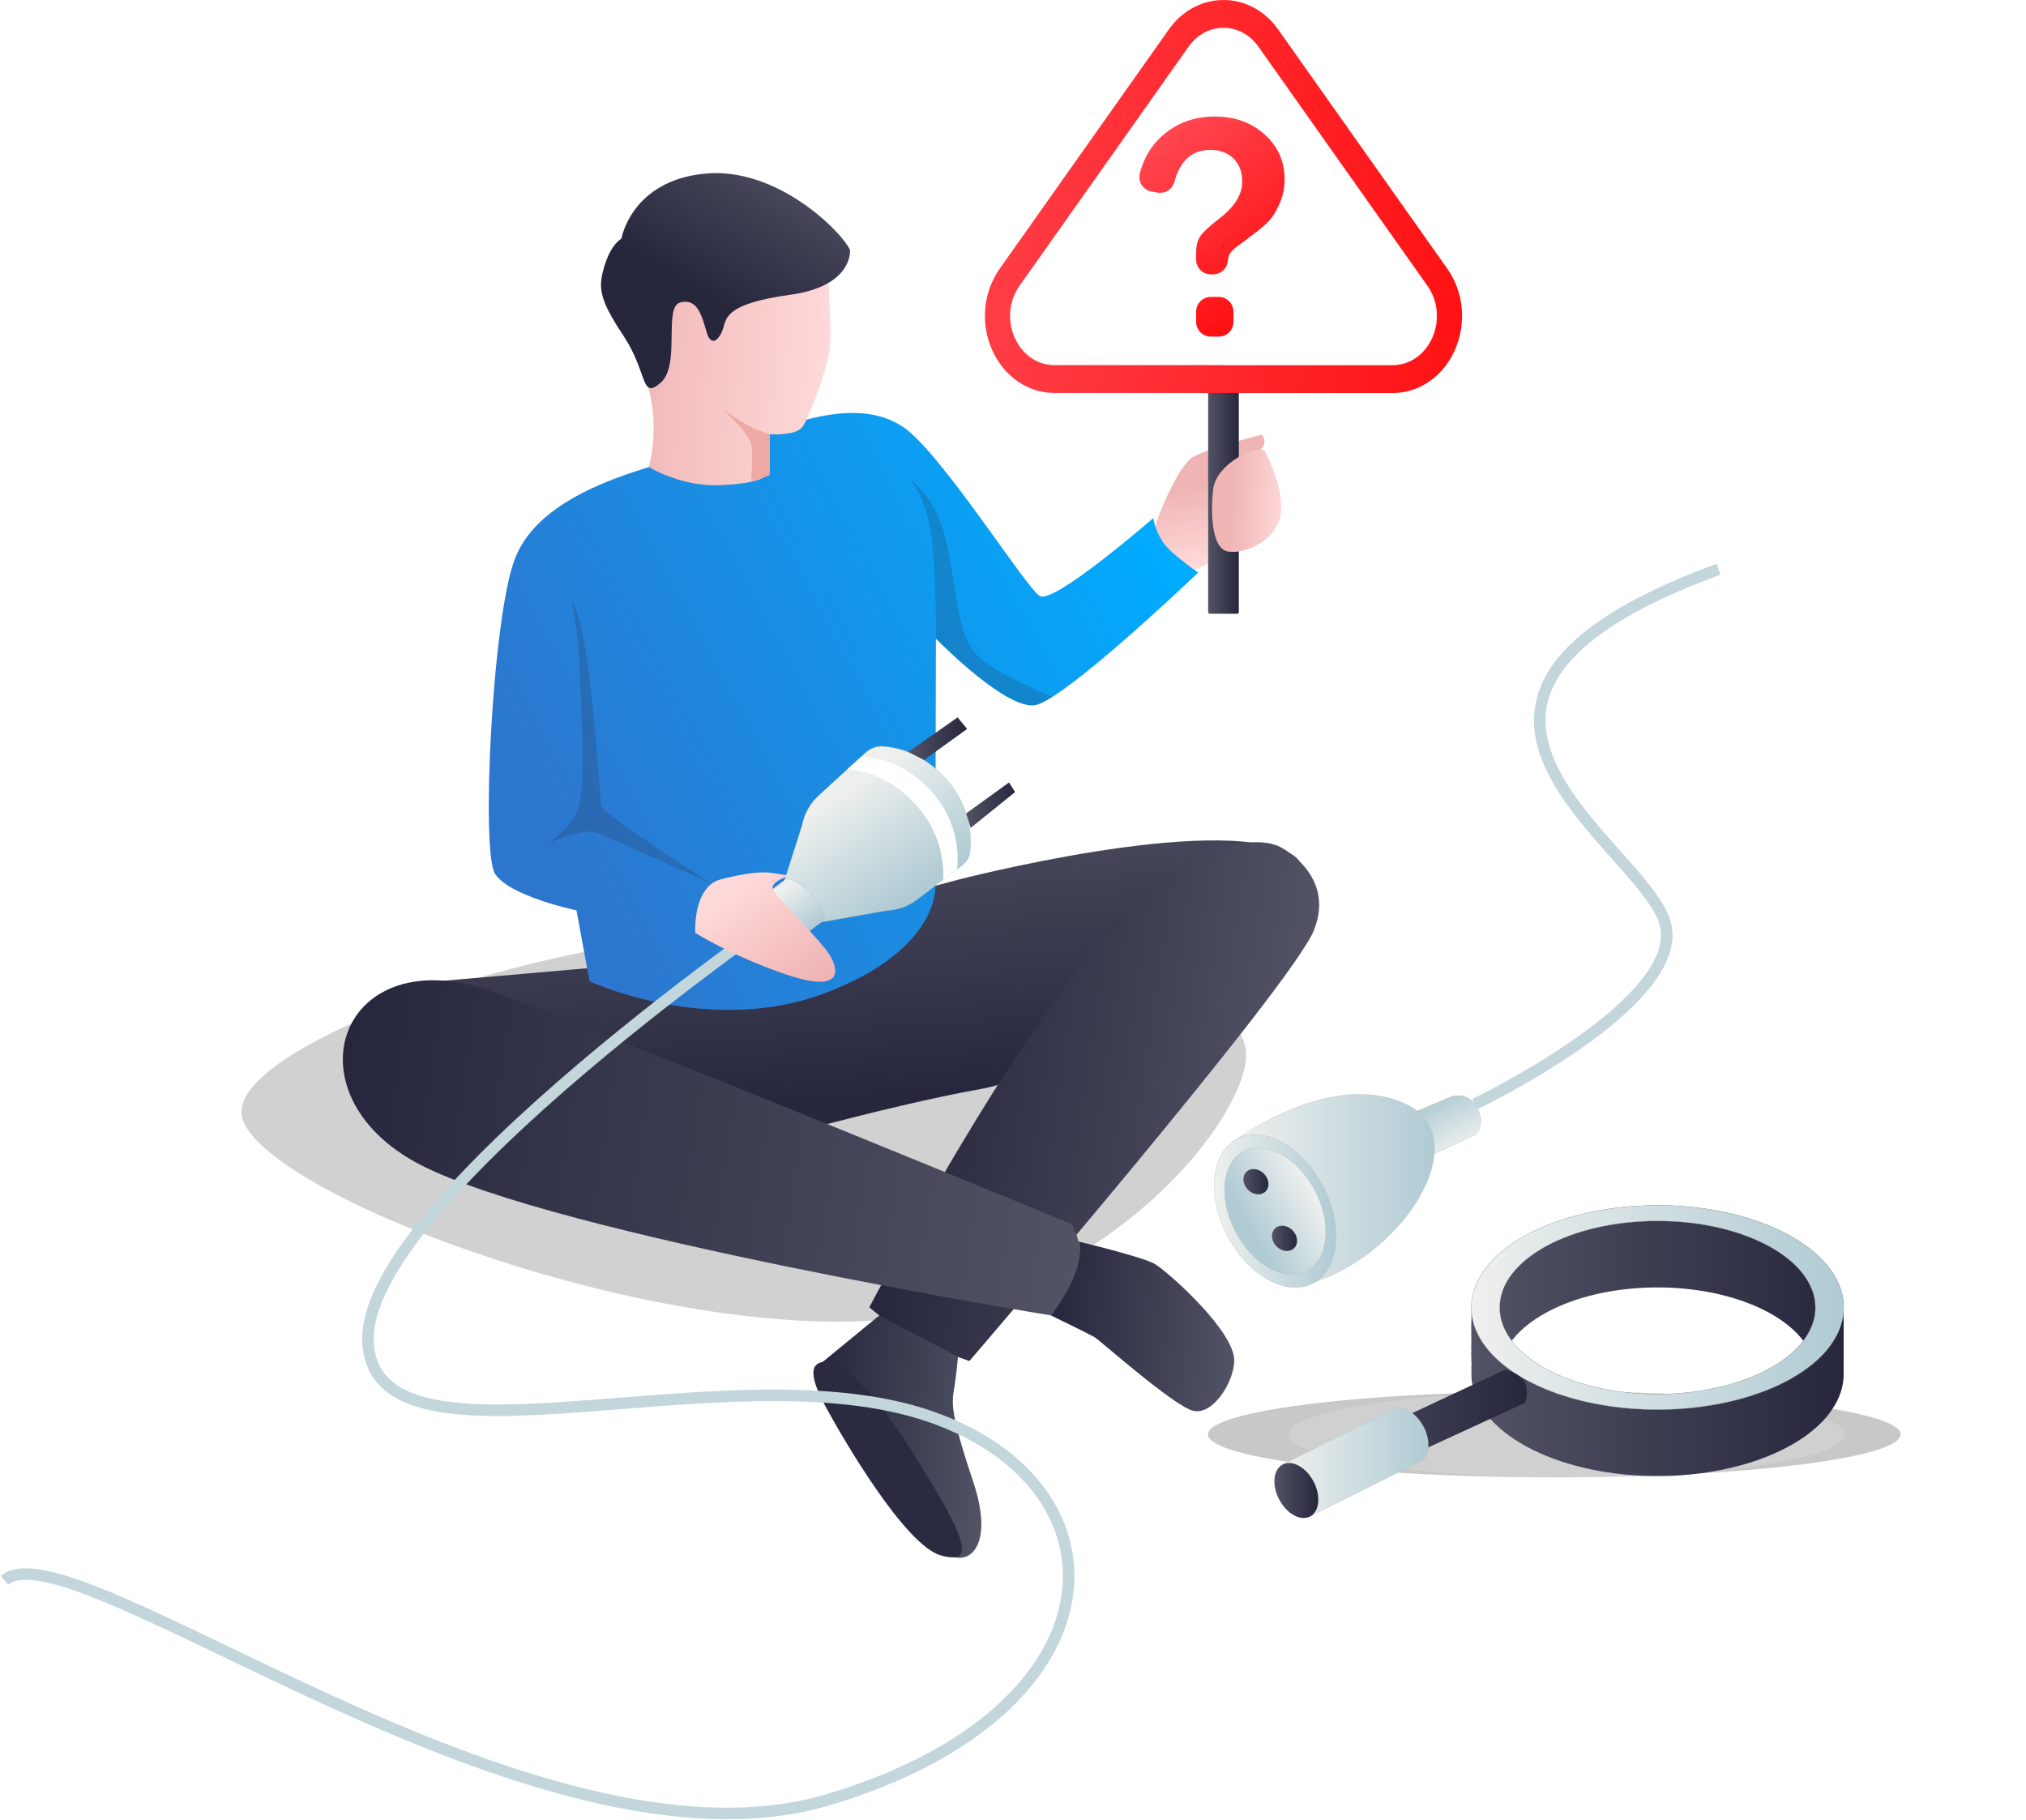 <svg width="2112" height="1897" viewBox="0 0 2112 1897" fill="none" xmlns="http://www.w3.org/2000/svg">
<g filter="url(#filter0_f_491_161)">
<ellipse cx="1620.24" cy="1495.41" rx="361.037" ry="44.77" fill="#929292" fill-opacity="0.5"/>
</g>
<g filter="url(#filter1_f_491_161)">
<ellipse cx="1633.38" cy="1495.41" rx="289.569" ry="44.77" fill="#D9D9D9" fill-opacity="0.5"/>
</g>
<g opacity="0.18">
<g filter="url(#filter2_f_491_161)">
<path d="M874.338 1377.94C1132.71 1377.94 1299.04 1171.82 1299.04 1099.46C1299.04 1027.1 1089.59 968.434 831.211 968.434C572.836 968.434 251.662 1086.65 251.662 1159.02C251.662 1231.38 615.964 1377.94 874.338 1377.94Z" fill="black"/>
</g>
</g>
<path d="M1204.41 549.072C1204.32 544.472 1227.57 485.326 1244 476.208C1260.43 467.089 1315.22 453.124 1315.22 453.124C1315.22 453.124 1326.15 464.05 1306.1 474.401C1286.06 484.751 1281.13 512.763 1290.91 527.961C1300.68 543.158 1307.34 566.323 1287.87 574.784C1268.4 583.328 1245.32 594.253 1245.32 594.253C1245.32 594.253 1205.06 581.11 1204.41 549.072Z" fill="url(#paint0_linear_491_161)"/>
<path d="M1289.67 639.845H1261.17C1260.26 639.845 1259.44 639.106 1259.44 638.12V352.33C1259.44 351.426 1260.18 350.605 1261.17 350.605H1289.67C1290.58 350.605 1291.4 351.344 1291.4 352.33V638.202C1291.4 639.106 1290.66 639.845 1289.67 639.845Z" fill="url(#paint1_linear_491_161)"/>
<path d="M418.832 1026.27L672.421 1004.17L998.299 917.256C998.299 917.256 1266.18 847.678 1344.71 889.573C1423.25 931.386 1125.3 1116.87 1023.03 1135.19C920.752 1153.51 772.23 1196.39 772.23 1196.39L418.832 1026.27Z" fill="url(#paint2_linear_491_161)"/>
<path d="M1333.21 882.262C1289.59 864.189 1202.85 902.059 1107.64 1031.28C1012.43 1160.49 906.213 1362.91 906.213 1362.91C906.213 1362.91 943.015 1395.03 976.777 1406.94C1010.54 1418.93 1010.54 1418.93 1010.54 1418.93C1010.54 1418.93 1346.6 1027.99 1369.85 969.502C1393.02 911.095 1333.21 882.262 1333.21 882.262Z" fill="url(#paint3_linear_491_161)"/>
<path d="M1117.33 1276.32C1117.33 1276.32 1133.68 1304.01 1122.18 1331.69C1110.68 1359.37 1095.64 1371.37 1095.64 1371.37C1095.64 1371.37 580.744 1287.91 438.136 1214.3C295.528 1140.62 354.264 974.513 516.997 1034.97C679.731 1095.35 1117.33 1276.32 1117.33 1276.32Z" fill="url(#paint4_linear_491_161)"/>
<path d="M1124.31 1294.39C1124.31 1294.39 1190.69 1310.17 1203.67 1317.64C1216.65 1325.12 1287.54 1387.88 1286.63 1418.93C1285.98 1441.85 1263.8 1476.27 1243.34 1470.68C1222.81 1465.1 1145.92 1396.91 1141.23 1394.12C1136.55 1391.33 1095.64 1371.45 1095.64 1371.45C1095.64 1371.45 1133.43 1324.21 1124.31 1294.39Z" fill="url(#paint5_linear_491_161)"/>
<path d="M916.644 1371.37L854.541 1422.38C854.541 1422.38 974.147 1617.15 994.027 1623.15C1013.91 1629.14 1035.26 1606.88 1014.48 1544.7C993.698 1482.51 991.563 1465.67 994.109 1450.97C996.738 1436.26 998.627 1414.66 998.627 1414.66L916.644 1371.37Z" fill="url(#paint6_linear_491_161)"/>
<path d="M861.934 1419.59C861.934 1419.59 891.014 1419.26 948.599 1510.11C1006.18 1600.97 1019.16 1632.1 981.13 1621.67C943.096 1611.32 877.46 1497.3 861.934 1468.79C846.408 1440.37 840.329 1419.59 861.934 1419.59Z" fill="#2A2A40"/>
<path d="M1249.09 596.882C1249.09 596.882 1145.42 696.034 1097.2 726.428C1089.48 731.275 1083.24 734.479 1079.05 735.136C1050.13 739.983 984.251 674.511 976.365 666.543L975.626 665.804L975.051 923.335C975.051 923.335 980.472 989.875 859.798 1035.47C739.042 1080.98 614.588 1023.06 614.588 1023.06L600.952 949.13C600.952 949.13 530.716 934.343 516.012 910.931C501.225 887.519 513.301 641.734 536.959 582.013C571.297 495.184 726.719 478.59 780.937 457.642C835.154 436.695 896.764 415.747 940.877 444.745C980.308 470.54 1069.27 612.736 1083.98 621.444C1098.76 630.07 1202.27 540.118 1202.27 540.118C1202.27 540.118 1204.65 561.066 1221.99 575.852C1239.24 590.721 1249.09 596.882 1249.09 596.882Z" fill="url(#paint7_linear_491_161)"/>
<path d="M838.112 936.808C838.112 936.808 373.897 1252.75 383.673 1400.45C393.448 1548.15 758.593 1403.73 969.629 1476.76C1180.67 1549.79 1172.53 1783.5 864.152 1876.08C555.689 1968.5 76.114 1587.41 4.728 1647.46" stroke="#C2D6DC" stroke-width="12" stroke-miterlimit="10"/>
<path d="M1011.11 888.834C1010.37 894.009 1007.58 898.609 1003.55 901.731L997.639 906.331L983.099 917.174L956.402 937.629C947.037 944.776 935.618 948.883 923.871 949.376L855.032 961.534C855.032 961.534 848.953 943.297 843.285 935.247C837.617 927.361 817.983 917.257 817.983 917.257L836.056 860.575C838.438 848.253 844.681 836.999 854.046 828.784L883.29 802.086L897.42 789.189L902.184 784.753C907.36 780.153 913.931 777.606 920.75 778.099C935.618 779.167 962.316 785.082 986.467 812.354C1013 842.092 1013 874.129 1011.11 888.834Z" fill="url(#paint8_linear_491_161)" stroke="#B3B3B3" stroke-width="0.25" stroke-miterlimit="10"/>
<path d="M997.722 906.331L983.182 917.174C984.086 898.938 980.8 868.379 955.58 839.874C929.129 810.054 899.802 803.236 883.455 802.004L897.584 789.107C898.652 788.778 899.967 788.942 901.117 788.942C916.971 790.01 945.476 796.5 971.435 825.58C998.79 856.632 999.529 889.984 997.722 906.331Z" fill="white"/>
<path d="M843.367 929.907C831.784 918.571 820.037 913.313 817.08 918.16L779.292 946.336L818.887 989.628L857.085 960.712C857.825 960.384 858.564 959.973 858.975 959.316C861.85 954.387 854.95 941.243 843.367 929.907Z" fill="url(#paint9_linear_491_161)" stroke="#B3B3B3" stroke-width="0.25" stroke-miterlimit="10"/>
<path d="M820.12 988.396C817.162 993.243 805.415 987.985 793.832 976.649C782.25 965.313 775.267 952.251 778.225 947.405C781.182 942.558 792.929 947.815 804.512 959.152C816.177 970.406 823.077 983.549 820.12 988.396Z" fill="url(#paint10_linear_491_161)" stroke="#B3B3B3" stroke-width="0.25" stroke-miterlimit="10"/>
<path d="M946.791 783.932L998.297 747.869L1008.16 759.945L963.385 792.311L946.791 783.932Z" fill="url(#paint11_linear_491_161)"/>
<path d="M1007.17 848.007L1051.86 815.723L1058.18 825.745L1011.85 863.122L1007.17 848.007Z" fill="url(#paint12_linear_491_161)"/>
<path d="M753.172 916.353C753.172 916.353 786.113 907.235 804.514 910.028C822.915 912.821 822.915 912.821 822.915 912.821C822.915 912.821 803.117 918.982 805.5 926.786C807.882 934.59 857.499 981.414 866.453 998.172C875.407 1014.93 874.668 1034.97 818.15 1015.5C761.633 995.954 724.749 972.542 724.749 972.542C724.749 972.542 721.874 922.514 753.172 916.353Z" fill="url(#paint13_linear_491_161)"/>
<path d="M862.921 285.133C862.921 285.133 867.439 345.265 864.646 365.473C861.853 385.681 843.041 438.009 835.566 446.142C828.09 454.274 802.542 452.796 802.542 452.796L802.296 489.762C802.296 489.762 806.568 503.891 749.557 505.863C708.894 507.259 676.2 486.723 676.2 486.723C676.2 486.723 687.536 451.892 676.775 407.286C665.931 362.516 625.597 315.035 651.884 300.741C704.376 272.154 770.423 263.939 771.326 266.075C772.312 268.129 862.921 285.133 862.921 285.133Z" fill="url(#paint14_linear_491_161)"/>
<path d="M886.085 260.653C886.085 260.653 889.864 298.195 823.736 307.313C757.607 316.431 757.278 330.889 753.91 342.061C750.542 353.233 741.424 363.255 736.577 346.169C731.648 329.082 726.884 310.517 709.058 315.363C691.232 320.21 709.797 380.67 688.685 398.989C667.656 417.308 675.788 388.967 649.665 349.619C623.46 310.27 623.543 298.852 630.361 276.508C637.261 254.164 647.776 248.824 647.776 248.824C647.776 248.824 657.962 188.692 734.277 181.053C810.51 173.331 878.446 242.745 886.085 260.653Z" fill="url(#paint15_linear_491_161)"/>
<path d="M802.542 452.796C802.542 452.796 787.92 448.524 774.776 440.638C761.633 432.752 753.5 427.412 753.5 427.412C753.5 427.412 781.348 451.481 783.319 463.803C785.291 476.126 782.909 502.248 782.909 502.248L802.295 495.43L802.542 452.796Z" fill="#EFA9A5"/>
<path opacity="0.16" d="M596.023 628.262C596.023 628.262 603.334 657.671 604.402 701.784C605.47 745.897 612.781 824.594 600.213 848.746C587.644 872.897 560.289 885.466 560.289 885.466C560.289 885.466 602.348 859.425 626.5 869.775C650.569 880.208 741.917 921.364 741.917 921.364C741.917 921.364 627.65 849.074 626.5 839.463C625.35 829.77 614.917 646.088 596.023 628.262Z" fill="#2D110F"/>
<path opacity="0.16" d="M1097.2 726.428C1089.48 731.275 1083.24 734.479 1079.05 735.136C1050.13 739.983 984.252 674.511 976.366 666.543L975.626 665.804C975.626 665.804 976.366 587.353 969.383 549.483C962.729 513.995 948.682 500.195 946.957 498.634C949.586 500.195 977.762 518.596 987.784 570.595C998.381 625.141 998.381 664.736 1021.22 685.765C1035.92 699.402 1072.72 716.16 1097.2 726.428Z" fill="#2D110F"/>
<path d="M1318.18 469.554C1305.86 465.118 1267.58 484.423 1264.62 510.299C1261.66 536.175 1263.63 569.445 1278.01 574.374C1292.39 579.303 1328.2 566.406 1334.61 539.133C1341.02 511.86 1318.18 469.554 1318.18 469.554Z" fill="url(#paint16_linear_491_161)"/>
<path d="M1477.21 1158.44L1511.72 1143.74C1511.72 1143.74 1527.57 1137.41 1537.35 1151.05C1551.07 1170.27 1538.25 1182.84 1538.25 1182.84L1489.13 1205.92L1477.21 1158.44Z" fill="url(#paint17_linear_491_161)" stroke="#B3B3B3" stroke-width="0.25" stroke-miterlimit="10"/>
<path d="M1372.48 1335.8C1372.31 1335.88 1372.23 1335.96 1372.07 1335.96C1371.08 1336.62 1369.93 1337.28 1368.86 1337.85C1341.34 1352.23 1301.34 1330.21 1279.57 1288.56C1257.72 1247 1262.24 1201.57 1289.75 1187.19C1289.75 1187.19 1289.92 1187.11 1290 1187.03C1317.52 1172.98 1357.28 1195.08 1379.13 1236.48C1400 1276.32 1396.71 1319.45 1372.48 1335.8Z" fill="url(#paint18_linear_491_161)" stroke="#B3B3B3" stroke-width="0.25" stroke-miterlimit="10"/>
<path d="M1372.48 1335.8C1396.71 1319.45 1400.08 1276.32 1379.21 1236.56C1357.28 1195.08 1317.6 1173.06 1290.08 1187.11C1295.59 1183.08 1388 1117.61 1462.67 1149.73C1539.56 1182.92 1468.83 1302.61 1372.48 1335.8Z" fill="url(#paint19_linear_491_161)" stroke="#B3B3B3" stroke-width="0.25" stroke-miterlimit="10"/>
<path d="M1365.08 1323.31C1365 1323.39 1364.84 1323.39 1364.76 1323.47C1363.93 1324.05 1363.03 1324.54 1362.13 1325.04C1339.29 1336.95 1306.18 1318.71 1288.03 1284.13C1269.87 1249.71 1273.65 1212 1296.49 1200.09C1296.49 1200.09 1296.57 1200.01 1296.74 1200.01C1319.57 1188.34 1352.52 1206.66 1370.67 1241.08C1387.92 1274.02 1385.21 1309.76 1365.08 1323.31Z" fill="url(#paint20_linear_491_161)" stroke="#B3B3B3" stroke-width="0.25" stroke-miterlimit="10"/>
<path d="M1322.28 1234.43C1322.28 1241.57 1316.45 1246.26 1309.22 1244.86C1301.99 1243.55 1296.16 1236.65 1296.16 1229.5C1296.16 1222.35 1301.99 1217.67 1309.22 1219.07C1316.45 1220.38 1322.28 1227.28 1322.28 1234.43Z" fill="url(#paint21_linear_491_161)"/>
<path d="M1352.11 1293.49C1352.11 1300.64 1346.27 1305.32 1339.04 1303.92C1331.81 1302.61 1325.98 1295.71 1325.98 1288.56C1325.98 1281.42 1331.81 1276.73 1339.04 1278.13C1346.27 1279.44 1352.11 1286.34 1352.11 1293.49Z" fill="url(#paint22_linear_491_161)"/>
<path d="M1537.35 1151.13C1537.35 1151.13 1759.15 1045 1735.82 962.355C1712.49 879.797 1421.6 728.975 1791.51 593.432" stroke="#C2D6DC" stroke-width="12" stroke-miterlimit="10"/>
<path d="M1248.93 409.751V409.668H1099.26C1071.33 409.668 1046.35 392.418 1034.12 364.57C1021.88 336.722 1025 304.356 1042.25 279.958L1218.45 30.723C1232.25 11.172 1253.04 0 1275.46 0C1297.89 0 1318.67 11.254 1332.47 30.805L1508.68 280.04C1525.93 304.438 1528.97 336.804 1516.73 364.652C1504.49 392.5 1479.52 409.751 1451.67 409.751H1248.93Z" fill="url(#paint23_linear_491_161)"/>
<path d="M1487.9 298.03L1311.69 48.713C1293.29 22.59 1257.64 22.59 1239.16 48.713L1062.95 297.948C1039.29 331.464 1060.81 380.506 1099.18 380.506H1275.22V380.588H1451.59C1490.03 380.588 1511.56 331.546 1487.9 298.03Z" fill="white" stroke="white" stroke-width="0.25" stroke-miterlimit="10"/>
<path d="M1921.88 1367.92C1921.88 1367.67 1921.8 1367.51 1921.8 1367.26C1921.88 1365.86 1921.96 1364.55 1921.96 1363.15C1921.96 1362.33 1921.96 1361.59 1921.88 1360.77C1921.63 1352.8 1919.74 1345 1916.29 1337.6C1895.51 1291.11 1819.11 1256.61 1727.93 1256.61C1620.64 1256.61 1533.81 1304.25 1533.81 1363.07C1533.81 1364.3 1533.9 1365.62 1533.98 1366.85C1533.9 1368 1533.81 1369.07 1533.81 1370.22C1533.81 1371.45 1533.9 1372.76 1533.98 1374C1533.9 1375.15 1533.81 1376.21 1533.81 1377.36C1533.81 1378.6 1533.9 1379.91 1533.98 1381.14C1533.9 1382.29 1533.81 1383.36 1533.81 1384.51C1533.81 1385.74 1533.9 1387.06 1533.98 1388.29C1533.9 1389.44 1533.81 1390.51 1533.81 1391.66C1533.81 1404.72 1538.09 1417.29 1546.05 1428.87C1573.49 1469.37 1644.47 1498.12 1727.93 1498.12C1735.32 1498.12 1742.55 1497.87 1749.7 1497.46C1766.29 1496.48 1781.98 1494.26 1797.01 1491.14C1840.06 1482.18 1875.96 1464.93 1897.89 1443.08C1902.57 1438.56 1906.43 1433.8 1909.72 1428.87C1917.69 1417.29 1921.96 1404.8 1921.96 1391.66C1921.96 1390.84 1921.96 1390.1 1921.88 1389.27C1921.88 1389.03 1921.8 1388.86 1921.8 1388.62C1921.88 1387.22 1921.96 1385.91 1921.96 1384.51C1921.96 1383.69 1921.96 1382.95 1921.88 1382.13C1921.88 1381.88 1921.8 1381.72 1921.8 1381.47C1921.88 1380.07 1921.96 1378.76 1921.96 1377.36C1921.96 1376.54 1921.96 1375.8 1921.88 1374.98C1921.88 1374.73 1921.8 1374.57 1921.8 1374.32C1921.88 1372.93 1921.96 1371.61 1921.96 1370.22C1921.96 1369.48 1921.96 1368.74 1921.88 1367.92ZM1727.93 1301.46C1805.23 1301.46 1870.13 1330.7 1887.7 1370.13C1888.77 1372.52 1889.68 1374.9 1890.33 1377.36C1888.61 1383.36 1885.9 1389.19 1882.12 1394.7C1879.33 1398.8 1876.04 1402.91 1872.1 1406.69C1853.45 1425.26 1823.05 1439.88 1786.5 1447.43C1773.77 1450.15 1760.46 1451.95 1746.41 1452.86C1740.33 1453.27 1734.17 1453.43 1727.93 1453.43C1657.12 1453.43 1596.9 1429.03 1573.66 1394.7C1569.88 1389.11 1567.17 1383.28 1565.44 1377.28C1578.09 1334.24 1645.95 1301.46 1727.93 1301.46Z" fill="url(#paint24_linear_491_161)"/>
<path d="M1921.88 1388.29C1921.88 1388.04 1921.8 1387.88 1921.8 1387.63C1921.88 1386.24 1921.96 1384.92 1921.96 1383.52C1921.96 1382.7 1921.96 1381.96 1921.88 1381.14C1921.63 1373.17 1919.74 1365.37 1916.29 1357.98C1895.51 1311.48 1819.11 1276.98 1727.93 1276.98C1620.64 1276.98 1533.81 1324.62 1533.81 1383.44C1533.81 1384.67 1533.9 1385.99 1533.98 1387.22C1533.9 1388.37 1533.81 1389.44 1533.81 1390.59C1533.81 1391.82 1533.9 1393.14 1533.98 1394.37C1533.9 1395.52 1533.81 1396.59 1533.81 1397.74C1533.81 1398.97 1533.9 1400.28 1533.98 1401.51C1533.9 1402.66 1533.81 1403.73 1533.81 1404.88C1533.81 1406.12 1533.9 1407.43 1533.98 1408.66C1533.9 1409.81 1533.81 1410.88 1533.81 1412.03C1533.81 1425.09 1538.09 1437.66 1546.05 1449.24C1573.49 1489.74 1644.47 1518.49 1727.93 1518.49C1735.32 1518.49 1742.55 1518.25 1749.7 1517.84C1766.29 1516.85 1781.98 1514.63 1797.01 1511.51C1840.06 1502.56 1875.96 1485.3 1897.89 1463.45C1902.57 1458.94 1906.43 1454.17 1909.72 1449.24C1917.69 1437.66 1921.96 1425.17 1921.96 1412.03C1921.96 1411.21 1921.96 1410.47 1921.88 1409.65C1921.88 1409.4 1921.8 1409.24 1921.8 1408.99C1921.88 1407.59 1921.96 1406.28 1921.96 1404.88C1921.96 1404.06 1921.96 1403.32 1921.88 1402.5C1921.88 1402.25 1921.8 1402.09 1921.8 1401.84C1921.88 1400.45 1921.96 1399.13 1921.96 1397.74C1921.96 1396.91 1921.96 1396.18 1921.88 1395.35C1921.88 1395.11 1921.8 1394.94 1921.8 1394.7C1921.88 1393.3 1921.96 1391.99 1921.96 1390.59C1921.96 1389.85 1921.96 1389.11 1921.88 1388.29ZM1727.93 1321.83C1805.23 1321.83 1870.13 1351.08 1887.7 1390.51C1888.77 1392.89 1889.68 1395.27 1890.33 1397.74C1888.61 1403.73 1885.9 1409.57 1882.12 1415.07C1879.33 1419.18 1876.04 1423.28 1872.1 1427.06C1853.45 1445.63 1823.05 1460.25 1786.5 1467.81C1773.77 1470.52 1760.46 1472.33 1746.41 1473.23C1740.33 1473.64 1734.17 1473.8 1727.93 1473.8C1657.12 1473.8 1596.9 1449.41 1573.66 1415.07C1569.88 1409.48 1567.17 1403.65 1565.44 1397.65C1578.09 1354.61 1645.95 1321.83 1727.93 1321.83Z" fill="url(#paint25_linear_491_161)"/>
<path d="M1921.88 1408.66C1921.88 1408.41 1921.8 1408.25 1921.8 1408C1921.88 1406.61 1921.96 1405.29 1921.96 1403.9C1921.96 1403.08 1921.96 1402.34 1921.88 1401.51C1921.63 1393.55 1919.74 1385.74 1916.29 1378.35C1895.51 1331.85 1819.11 1297.35 1727.93 1297.35C1620.64 1297.35 1533.81 1345 1533.81 1403.81C1533.81 1405.05 1533.9 1406.36 1533.98 1407.59C1533.9 1408.74 1533.81 1409.81 1533.81 1410.96C1533.81 1412.19 1533.9 1413.51 1533.98 1414.74C1533.9 1415.89 1533.81 1416.96 1533.81 1418.11C1533.81 1419.34 1533.9 1420.65 1533.98 1421.89C1533.9 1423.04 1533.81 1424.11 1533.81 1425.26C1533.81 1426.49 1533.9 1427.8 1533.98 1429.03C1533.9 1430.18 1533.81 1431.25 1533.81 1432.4C1533.81 1445.46 1538.09 1458.03 1546.05 1469.61C1573.49 1510.11 1644.47 1538.86 1727.93 1538.86C1735.32 1538.86 1742.55 1538.62 1749.7 1538.21C1766.29 1537.22 1781.98 1535 1797.01 1531.88C1840.06 1522.93 1875.96 1505.68 1897.89 1483.83C1902.57 1479.31 1906.43 1474.54 1909.72 1469.61C1917.69 1458.03 1921.96 1445.55 1921.96 1432.4C1921.96 1431.58 1921.96 1430.84 1921.88 1430.02C1921.88 1429.77 1921.8 1429.61 1921.8 1429.36C1921.88 1427.97 1921.96 1426.65 1921.96 1425.26C1921.96 1424.43 1921.96 1423.69 1921.88 1422.87C1921.88 1422.63 1921.8 1422.46 1921.8 1422.22C1921.88 1420.82 1921.96 1419.5 1921.96 1418.11C1921.96 1417.29 1921.96 1416.55 1921.88 1415.73C1921.88 1415.48 1921.8 1415.32 1921.8 1415.07C1921.88 1413.67 1921.96 1412.36 1921.96 1410.96C1921.96 1410.22 1921.96 1409.4 1921.88 1408.66ZM1727.93 1342.2C1805.23 1342.2 1870.13 1371.45 1887.7 1410.88C1888.77 1413.26 1889.68 1415.64 1890.33 1418.11C1888.61 1424.11 1885.9 1429.94 1882.12 1435.44C1879.33 1439.55 1876.04 1443.66 1872.1 1447.43C1853.45 1466 1823.05 1480.62 1786.5 1488.18C1773.77 1490.89 1760.46 1492.7 1746.41 1493.6C1740.33 1494.01 1734.17 1494.18 1727.93 1494.18C1657.12 1494.18 1596.9 1469.78 1573.66 1435.44C1569.88 1429.86 1567.17 1424.02 1565.44 1418.03C1578.09 1374.98 1645.95 1342.2 1727.93 1342.2Z" fill="url(#paint26_linear_491_161)"/>
<path d="M1921.88 1360.77C1921.63 1352.8 1919.74 1345 1916.29 1337.6C1895.51 1291.11 1819.11 1256.61 1727.93 1256.61C1620.64 1256.61 1533.81 1304.25 1533.81 1363.07C1533.81 1376.13 1538.09 1388.7 1546.05 1400.28C1573.49 1440.78 1644.47 1469.53 1727.93 1469.53C1735.32 1469.53 1742.55 1469.29 1749.7 1468.88C1766.29 1467.89 1781.98 1465.67 1797.01 1462.55C1840.06 1453.6 1875.96 1436.35 1897.89 1414.49C1902.57 1409.98 1906.43 1405.21 1909.72 1400.28C1917.69 1388.7 1921.96 1376.21 1921.96 1363.07C1921.96 1362.33 1921.96 1361.59 1921.88 1360.77ZM1882.12 1394.7C1879.33 1398.8 1876.04 1402.91 1872.1 1406.69C1853.45 1425.26 1823.05 1439.88 1786.5 1447.43C1773.77 1450.15 1760.46 1451.95 1746.41 1452.86C1740.33 1453.27 1734.17 1453.43 1727.93 1453.43C1657.12 1453.43 1596.9 1429.03 1573.66 1394.7C1566.92 1384.92 1563.31 1374.24 1563.31 1363.15C1563.31 1313.21 1636.99 1272.87 1727.93 1272.87C1805.23 1272.87 1870.13 1302.12 1887.7 1341.55C1890.58 1347.79 1892.22 1354.44 1892.39 1361.18C1892.47 1361.84 1892.47 1362.49 1892.47 1363.23C1892.55 1374.32 1888.85 1384.84 1882.12 1394.7Z" fill="url(#paint27_linear_491_161)" stroke="#B3B3B3" stroke-width="0.25" stroke-miterlimit="10"/>
<path d="M1569.06 1427.88C1569.06 1427.88 1589.02 1433.14 1591.07 1444.81C1593.21 1457.13 1589.67 1462.55 1589.67 1462.55L1370.34 1563.59C1370.34 1563.59 1374.37 1547.98 1362.87 1538.86C1351.37 1529.75 1351.37 1529.75 1351.37 1529.75L1569.06 1427.88Z" fill="url(#paint28_linear_491_161)"/>
<path d="M1483.95 1487.36C1476.07 1472.49 1461.77 1464.52 1451.91 1469.53L1337.24 1526.71L1365.58 1580.92L1479.68 1523.91C1479.84 1523.83 1480.09 1523.83 1480.34 1523.67C1480.75 1523.5 1481.16 1523.26 1481.49 1523.01C1481.57 1523.01 1481.57 1522.93 1481.65 1522.93C1490.28 1517.18 1491.51 1501.65 1483.95 1487.36Z" fill="url(#paint29_linear_491_161)" stroke="#B3B3B3" stroke-width="0.25" stroke-miterlimit="10"/>
<path d="M1366.89 1580.27C1366.81 1580.27 1366.81 1580.35 1366.73 1580.35C1366.4 1580.6 1365.99 1580.84 1365.58 1581.01C1355.72 1586.18 1341.34 1578.21 1333.46 1563.26C1325.57 1548.31 1327.22 1531.96 1337.16 1526.79C1337.16 1526.79 1337.24 1526.79 1337.24 1526.71C1347.09 1521.7 1361.39 1529.58 1369.27 1544.53C1376.83 1558.83 1375.6 1574.35 1366.89 1580.27Z" fill="url(#paint30_linear_491_161)"/>
<path d="M1264.57 286.024H1262.23C1253.74 286.024 1246.89 279.178 1246.89 270.686V263.68C1246.89 256.197 1248.43 250.252 1251.46 245.954C1254.48 241.655 1261.12 235.498 1271.41 227.59C1287.07 215.542 1294.93 202.805 1294.93 189.324C1294.93 179.187 1291.85 171.12 1285.74 165.175C1279.64 159.231 1271.63 156.259 1261.81 156.259C1242.7 156.259 1230.18 167.351 1224.23 189.589C1222.16 197.338 1214.57 202.221 1206.72 200.788L1200.4 199.673C1191.7 198.134 1186.02 189.483 1188.19 180.885C1192.23 164.91 1200.03 151.801 1211.55 141.611C1226.73 128.183 1244.93 121.496 1266.11 121.496C1287.18 121.496 1304.64 127.759 1318.44 140.284C1332.24 152.809 1339.14 168.413 1339.14 187.042C1339.14 196.33 1337.23 205.14 1333.4 213.472C1329.58 221.805 1325.28 228.28 1320.4 232.844C1315.52 237.409 1305.27 245.476 1289.62 256.94C1285.21 260.124 1282.4 263.256 1281.18 266.281C1280.65 267.661 1280.22 269.731 1279.85 272.543C1278.95 280.186 1272.32 286.024 1264.57 286.024ZM1285.8 324.874V335.595C1285.8 344.087 1278.95 350.933 1270.46 350.933H1262.23C1253.74 350.933 1246.89 344.087 1246.89 335.595V324.874C1246.89 316.382 1253.74 309.536 1262.23 309.536H1270.46C1278.9 309.536 1285.8 316.382 1285.8 324.874Z" fill="url(#paint31_linear_491_161)"/>
<defs>
<filter id="filter0_f_491_161" x="1129.2" y="1320.64" width="982.074" height="349.541" filterUnits="userSpaceOnUse" color-interpolation-filters="sRGB">
<feFlood flood-opacity="0" result="BackgroundImageFix"/>
<feBlend mode="normal" in="SourceGraphic" in2="BackgroundImageFix" result="shape"/>
<feGaussianBlur stdDeviation="65" result="effect1_foregroundBlur_491_161"/>
</filter>
<filter id="filter1_f_491_161" x="1193.81" y="1300.64" width="879.139" height="389.541" filterUnits="userSpaceOnUse" color-interpolation-filters="sRGB">
<feFlood flood-opacity="0" result="BackgroundImageFix"/>
<feBlend mode="normal" in="SourceGraphic" in2="BackgroundImageFix" result="shape"/>
<feGaussianBlur stdDeviation="75" result="effect1_foregroundBlur_491_161"/>
</filter>
<filter id="filter2_f_491_161" x="131.662" y="848.434" width="1287.38" height="649.504" filterUnits="userSpaceOnUse" color-interpolation-filters="sRGB">
<feFlood flood-opacity="0" result="BackgroundImageFix"/>
<feBlend mode="normal" in="SourceGraphic" in2="BackgroundImageFix" result="shape"/>
<feGaussianBlur stdDeviation="60" result="effect1_foregroundBlur_491_161"/>
</filter>
<linearGradient id="paint0_linear_491_161" x1="1276.7" y1="584.844" x2="1260.84" y2="503.351" gradientUnits="userSpaceOnUse">
<stop stop-color="#FFD9D9"/>
<stop offset="1" stop-color="#EFB4B4"/>
</linearGradient>
<linearGradient id="paint1_linear_491_161" x1="1259.48" y1="495.223" x2="1291.39" y2="495.223" gradientUnits="userSpaceOnUse">
<stop stop-color="#535366"/>
<stop offset="1" stop-color="#26263D"/>
</linearGradient>
<linearGradient id="paint2_linear_491_161" x1="875.822" y1="802.733" x2="901.748" y2="1144.96" gradientUnits="userSpaceOnUse">
<stop stop-color="#535366"/>
<stop offset="1" stop-color="#26263D"/>
</linearGradient>
<linearGradient id="paint3_linear_491_161" x1="1341.24" y1="1175.13" x2="943.231" y2="1115.65" gradientUnits="userSpaceOnUse">
<stop stop-color="#535366"/>
<stop offset="1" stop-color="#26263D"/>
</linearGradient>
<linearGradient id="paint4_linear_491_161" x1="1136.03" y1="1249.95" x2="352.222" y2="1132.82" gradientUnits="userSpaceOnUse">
<stop stop-color="#535366"/>
<stop offset="1" stop-color="#26263D"/>
</linearGradient>
<linearGradient id="paint5_linear_491_161" x1="1288.66" y1="1389.91" x2="1095.3" y2="1376.58" gradientUnits="userSpaceOnUse">
<stop stop-color="#535366"/>
<stop offset="1" stop-color="#26263D"/>
</linearGradient>
<linearGradient id="paint6_linear_491_161" x1="1029.14" y1="1502.62" x2="849.865" y2="1490.26" gradientUnits="userSpaceOnUse">
<stop stop-color="#535366"/>
<stop offset="1" stop-color="#26263D"/>
</linearGradient>
<linearGradient id="paint7_linear_491_161" x1="620.5" y1="967" x2="1249" y2="629" gradientUnits="userSpaceOnUse">
<stop stop-color="#2D76CE"/>
<stop offset="1" stop-color="#00ACFF"/>
</linearGradient>
<linearGradient id="paint8_linear_491_161" x1="875.831" y1="825.52" x2="950.195" y2="933.525" gradientUnits="userSpaceOnUse">
<stop stop-color="#EEF0EE"/>
<stop offset="1" stop-color="#B0CBD4"/>
</linearGradient>
<linearGradient id="paint9_linear_491_161" x1="808.382" y1="932.518" x2="836.874" y2="973.899" gradientUnits="userSpaceOnUse">
<stop stop-color="#EEF0EE"/>
<stop offset="1" stop-color="#B0CBD4"/>
</linearGradient>
<linearGradient id="paint10_linear_491_161" x1="815.806" y1="994.002" x2="782.316" y2="941.191" gradientUnits="userSpaceOnUse">
<stop stop-color="#EEF0EE"/>
<stop offset="1" stop-color="#B0CBD4"/>
</linearGradient>
<linearGradient id="paint11_linear_491_161" x1="946.753" y1="770.09" x2="1008.15" y2="770.09" gradientUnits="userSpaceOnUse">
<stop stop-color="#535366"/>
<stop offset="1" stop-color="#26263D"/>
</linearGradient>
<linearGradient id="paint12_linear_491_161" x1="1007.19" y1="839.443" x2="1058.17" y2="839.443" gradientUnits="userSpaceOnUse">
<stop stop-color="#535366"/>
<stop offset="1" stop-color="#26263D"/>
</linearGradient>
<linearGradient id="paint13_linear_491_161" x1="763.883" y1="928.286" x2="836.172" y2="1033.28" gradientUnits="userSpaceOnUse">
<stop stop-color="#FFD9D9"/>
<stop offset="1" stop-color="#EFB4B4"/>
</linearGradient>
<linearGradient id="paint14_linear_491_161" x1="862.907" y1="393.151" x2="638.872" y2="377.7" gradientUnits="userSpaceOnUse">
<stop stop-color="#FFD9D9"/>
<stop offset="1" stop-color="#EFB4B4"/>
</linearGradient>
<linearGradient id="paint15_linear_491_161" x1="828.861" y1="150.638" x2="735.957" y2="308.292" gradientUnits="userSpaceOnUse">
<stop stop-color="#535366"/>
<stop offset="1" stop-color="#26263D"/>
</linearGradient>
<linearGradient id="paint16_linear_491_161" x1="1339.45" y1="523.885" x2="1282.82" y2="521.401" gradientUnits="userSpaceOnUse">
<stop stop-color="#FFD9D9"/>
<stop offset="1" stop-color="#EFB4B4"/>
</linearGradient>
<linearGradient id="paint17_linear_491_161" x1="1522.45" y1="1197.1" x2="1497.81" y2="1145.15" gradientUnits="userSpaceOnUse">
<stop stop-color="#EEF0EE"/>
<stop offset="1" stop-color="#B0CBD4"/>
</linearGradient>
<linearGradient id="paint18_linear_491_161" x1="1265.7" y1="1262.56" x2="1392.93" y2="1262.56" gradientUnits="userSpaceOnUse">
<stop stop-color="#EEF0EE"/>
<stop offset="1" stop-color="#B0CBD4"/>
</linearGradient>
<linearGradient id="paint19_linear_491_161" x1="1290" y1="1238.34" x2="1495.28" y2="1238.34" gradientUnits="userSpaceOnUse">
<stop stop-color="#EEF0EE"/>
<stop offset="1" stop-color="#B0CBD4"/>
</linearGradient>
<linearGradient id="paint20_linear_491_161" x1="1368.8" y1="1241.18" x2="1301.29" y2="1277.7" gradientUnits="userSpaceOnUse">
<stop stop-color="#EEF0EE"/>
<stop offset="1" stop-color="#B0CBD4"/>
</linearGradient>
<linearGradient id="paint21_linear_491_161" x1="1296.2" y1="1231.95" x2="1322.31" y2="1231.95" gradientUnits="userSpaceOnUse">
<stop stop-color="#535366"/>
<stop offset="1" stop-color="#26263D"/>
</linearGradient>
<linearGradient id="paint22_linear_491_161" x1="1326.02" y1="1291.01" x2="1352.13" y2="1291.01" gradientUnits="userSpaceOnUse">
<stop stop-color="#535366"/>
<stop offset="1" stop-color="#26263D"/>
</linearGradient>
<linearGradient id="paint23_linear_491_161" x1="1026.74" y1="204.835" x2="1524.13" y2="204.835" gradientUnits="userSpaceOnUse">
<stop stop-color="#FF3D45"/>
<stop offset="1" stop-color="#FF1214"/>
</linearGradient>
<linearGradient id="paint24_linear_491_161" x1="1533.85" y1="1377.45" x2="1921.98" y2="1377.45" gradientUnits="userSpaceOnUse">
<stop stop-color="#535366"/>
<stop offset="1" stop-color="#26263D"/>
</linearGradient>
<linearGradient id="paint25_linear_491_161" x1="1533.85" y1="1397.82" x2="1921.98" y2="1397.82" gradientUnits="userSpaceOnUse">
<stop stop-color="#535366"/>
<stop offset="1" stop-color="#26263D"/>
</linearGradient>
<linearGradient id="paint26_linear_491_161" x1="1533.85" y1="1418.18" x2="1921.98" y2="1418.18" gradientUnits="userSpaceOnUse">
<stop stop-color="#535366"/>
<stop offset="1" stop-color="#26263D"/>
</linearGradient>
<linearGradient id="paint27_linear_491_161" x1="1533.85" y1="1363.14" x2="1921.98" y2="1363.14" gradientUnits="userSpaceOnUse">
<stop stop-color="#EEF0EE"/>
<stop offset="1" stop-color="#B0CBD4"/>
</linearGradient>
<linearGradient id="paint28_linear_491_161" x1="1351.36" y1="1495.75" x2="1591.72" y2="1495.75" gradientUnits="userSpaceOnUse">
<stop stop-color="#535366"/>
<stop offset="1" stop-color="#26263D"/>
</linearGradient>
<linearGradient id="paint29_linear_491_161" x1="1337.22" y1="1524.52" x2="1488.92" y2="1524.52" gradientUnits="userSpaceOnUse">
<stop stop-color="#EEF0EE"/>
<stop offset="1" stop-color="#B0CBD4"/>
</linearGradient>
<linearGradient id="paint30_linear_491_161" x1="1328.48" y1="1553.9" x2="1374.24" y2="1553.9" gradientUnits="userSpaceOnUse">
<stop stop-color="#535366"/>
<stop offset="1" stop-color="#26263D"/>
</linearGradient>
<linearGradient id="paint31_linear_491_161" x1="1181.16" y1="135.872" x2="1352.84" y2="350.687" gradientUnits="userSpaceOnUse">
<stop stop-color="#FF4D57"/>
<stop offset="1" stop-color="#FF0101"/>
</linearGradient>
</defs>
</svg>
